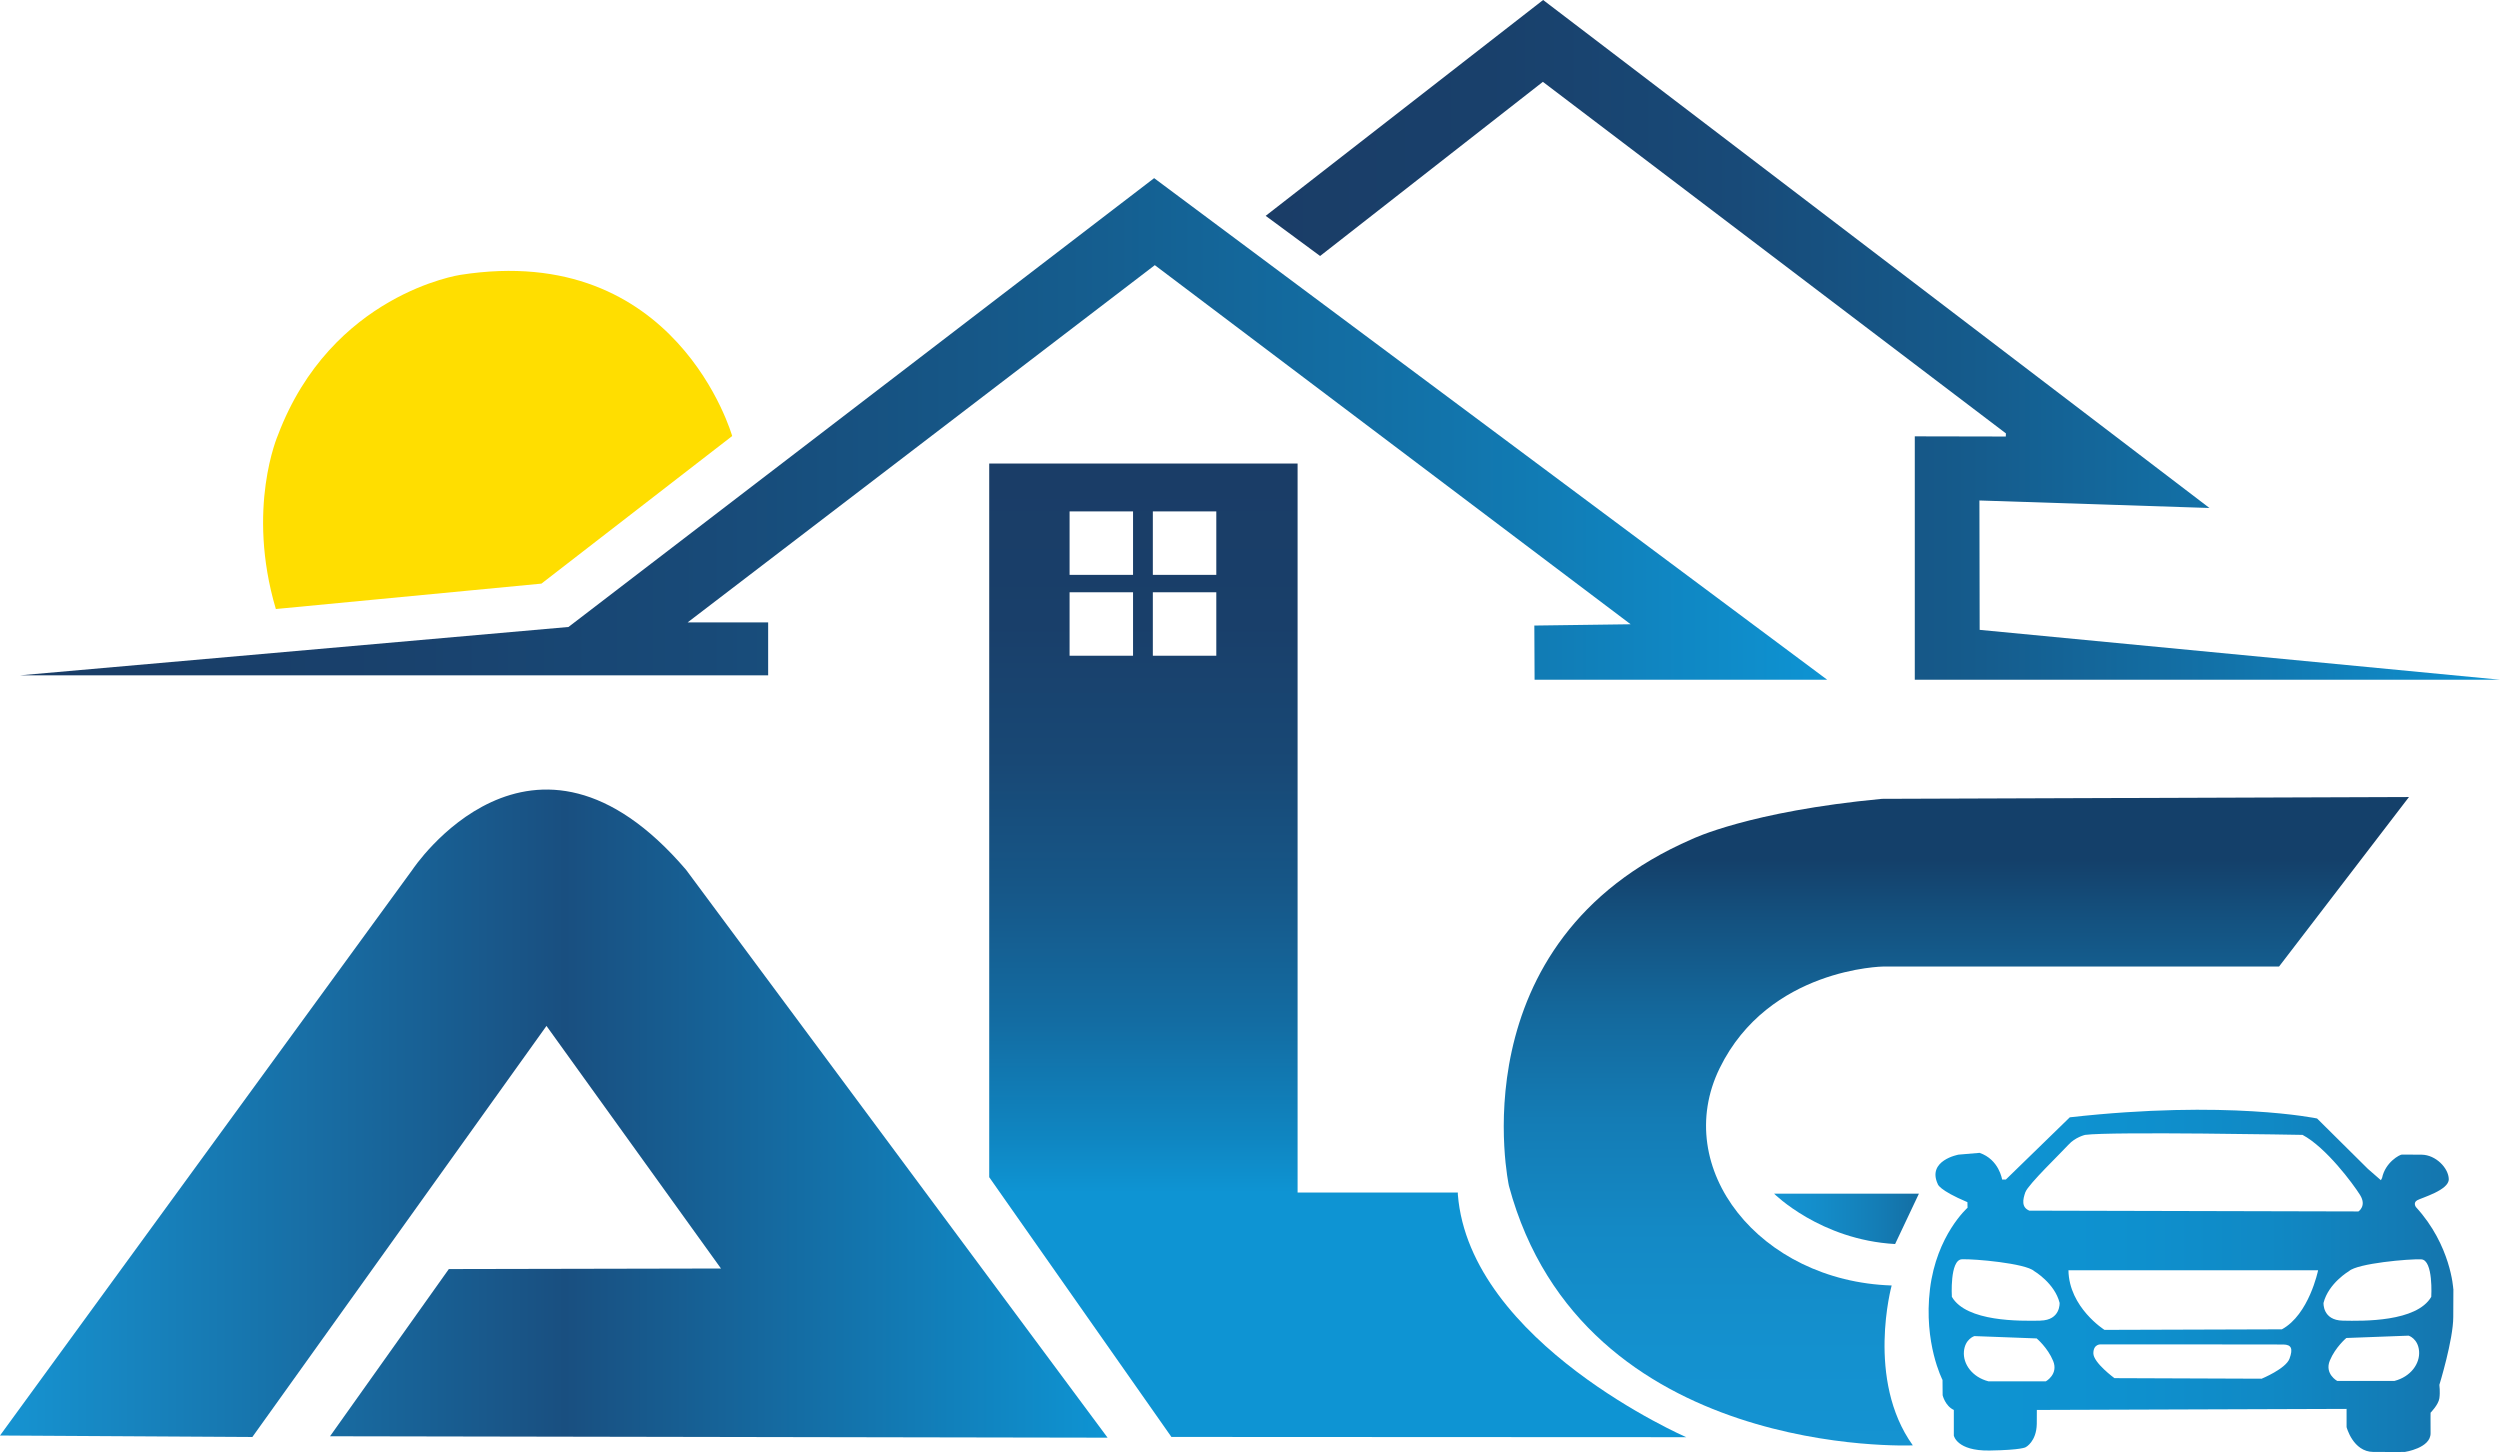 <?xml version="1.0" encoding="UTF-8"?>
<svg id="Capa_1" data-name="Capa 1" xmlns="http://www.w3.org/2000/svg" xmlns:xlink="http://www.w3.org/1999/xlink" viewBox="0 0 406.56 236.13">
  <defs>
    <style>
      .cls-1 {
        fill: url(#Degradado_sin_nombre_61);
      }

      .cls-2 {
        fill: url(#Degradado_sin_nombre_78);
      }

      .cls-3 {
        fill: url(#Degradado_sin_nombre_92);
      }

      .cls-4 {
        fill: url(#Degradado_sin_nombre_32);
      }

      .cls-5 {
        fill: url(#Degradado_sin_nombre_35);
      }

      .cls-6 {
        fill: #ffde00;
      }

      .cls-7 {
        fill: url(#Degradado_sin_nombre_37);
      }

      .cls-8 {
        fill: url(#Degradado_sin_nombre_22);
      }
    </style>
    <linearGradient id="Degradado_sin_nombre_22" data-name="Degradado sin nombre 22" x1="0" y1="181.1" x2="180.12" y2="181.1" gradientUnits="userSpaceOnUse">
      <stop offset="0" stop-color="#1694d2"/>
      <stop offset=".51" stop-color="#194f80"/>
      <stop offset="1" stop-color="#0e94d3"/>
    </linearGradient>
    <linearGradient id="Degradado_sin_nombre_78" data-name="Degradado sin nombre 78" x1="318.15" y1="245.32" x2="318.15" y2="139.85" gradientUnits="userSpaceOnUse">
      <stop offset="0" stop-color="#1594d3"/>
      <stop offset=".24" stop-color="#1491cf"/>
      <stop offset=".43" stop-color="#1489c5"/>
      <stop offset=".6" stop-color="#147cb5"/>
      <stop offset=".76" stop-color="#14699d"/>
      <stop offset=".91" stop-color="#14517f"/>
      <stop offset="1" stop-color="#14406a"/>
    </linearGradient>
    <linearGradient id="Degradado_sin_nombre_92" data-name="Degradado sin nombre 92" x1="288.51" y1="198.22" x2="312.06" y2="198.22" gradientUnits="userSpaceOnUse">
      <stop offset="0" stop-color="#1594d3"/>
      <stop offset=".28" stop-color="#148ecb"/>
      <stop offset=".69" stop-color="#147eb7"/>
      <stop offset="1" stop-color="#146fa4"/>
    </linearGradient>
    <linearGradient id="Degradado_sin_nombre_61" data-name="Degradado sin nombre 61" x1="313.62" y1="208.3" x2="398.96" y2="208.3" gradientUnits="userSpaceOnUse">
      <stop offset="0" stop-color="#0e94d3"/>
      <stop offset=".36" stop-color="#0e91cf"/>
      <stop offset=".65" stop-color="#1089c5"/>
      <stop offset=".9" stop-color="#137bb5"/>
      <stop offset="1" stop-color="#1575ad"/>
    </linearGradient>
    <linearGradient id="Degradado_sin_nombre_35" data-name="Degradado sin nombre 35" x1="3.31" y1="69.76" x2="297.14" y2="69.76" gradientUnits="userSpaceOnUse">
      <stop offset="0" stop-color="#1a3d67"/>
      <stop offset=".18" stop-color="#19406b"/>
      <stop offset=".38" stop-color="#184a78"/>
      <stop offset=".58" stop-color="#155c8d"/>
      <stop offset=".79" stop-color="#1274ab"/>
      <stop offset=".99" stop-color="#0e92d1"/>
      <stop offset="1" stop-color="#0e94d3"/>
    </linearGradient>
    <linearGradient id="Degradado_sin_nombre_37" data-name="Degradado sin nombre 37" x1="205.83" y1="55.27" x2="406.56" y2="55.27" gradientUnits="userSpaceOnUse">
      <stop offset="0" stop-color="#1a3d67"/>
      <stop offset=".18" stop-color="#19406b"/>
      <stop offset=".38" stop-color="#184a78"/>
      <stop offset=".58" stop-color="#155c8d"/>
      <stop offset=".79" stop-color="#1274ab"/>
      <stop offset=".99" stop-color="#0e92d1"/>
      <stop offset="1" stop-color="#0e94d3"/>
    </linearGradient>
    <linearGradient id="Degradado_sin_nombre_32" data-name="Degradado sin nombre 32" x1="217.54" y1="76.99" x2="217.54" y2="194.01" gradientUnits="userSpaceOnUse">
      <stop offset="0" stop-color="#1a3d67"/>
      <stop offset=".21" stop-color="#193f6a"/>
      <stop offset=".4" stop-color="#184875"/>
      <stop offset=".58" stop-color="#165788"/>
      <stop offset=".76" stop-color="#136ca2"/>
      <stop offset=".93" stop-color="#0f87c3"/>
      <stop offset="1" stop-color="#0e94d3"/>
    </linearGradient>
  </defs>
  <path class="cls-8" d="M0,233.45l67.06-92s19.4-29.36,44.51,0l68.55,92.35-126.45-.23,19.32-27.19,44.26-.09-28.38-39.45-47.83,66.85-41.04-.24Z"/>
  <path class="cls-2" d="M391.76,129.61l-21.13,27.57h-64.34s-18.64.23-26.62,16.51c-7.98,16.28,6.45,34.66,27.96,35.36,0,0-4.22,15.34,3.44,26,0,0-53.68,2.4-65.68-42.19,0,0-8.7-39.72,29.77-56.4,0,0,9.26-4.51,30.89-6.55l85.71-.3Z"/>
  <path class="cls-3" d="M288.51,194.12s7.51,7.51,19.68,8.19l3.87-8.19h-23.55Z"/>
  <path class="cls-1" d="M398.96,209.59s-.36-7.06-6.07-13.29c0,0-.51-.68.19-1.1.7-.41,5.18-1.64,5.15-3.44-.03-1.8-2.11-3.95-4.4-3.98-1.48-.02-2.61-.02-3.22-.02-.34,0-2.69,1.22-3.23,3.81l-.19.36-2.11-1.84-8.27-8.2s-14.62-3.06-40.21-.19l-10.4,10.12h-.61s-.48-3.26-3.67-4.34l-3.41.29s-5.17.93-3.38,4.79c0,0,.13.96,4.82,2.94l.02.91s-5.04,4.43-6.11,13.23c-1.06,8.81,2.04,14.77,2.04,14.77l.02,2.49s.41,1.74,1.82,2.39v4.17s.47,2.51,5.79,2.43,5.91-.55,5.91-.55c0,0,1.74-.89,1.79-3.79.02-1.58.02-2.1.01-2.26l50.37-.17v2.96s1.04,4.02,4.36,4.04c3.32.02,5.11,0,5.11,0,0,0,4.21-.62,4.19-3.04-.02-2.43,0-3.34,0-3.34,0,0,1.28-1.3,1.43-2.34s0-2.19,0-2.19c0,0,2.26-7.32,2.26-11.06s.02-4.55.02-4.55ZM329.39,193.85c.45-1.24,5.87-6.45,6.99-7.69,1.12-1.24,2.71-1.6,2.71-1.6,4.18-.57,35.36,0,35.36,0,3.86,2.07,8.23,7.98,9.35,9.77,1.12,1.79-.26,2.68-.26,2.68l-53.52-.13c-1.31-.54-1.08-1.79-.64-3.03ZM332.7,224.64h-9.32c-2.64-.68-4.17-2.81-4-4.85.17-2.04,1.7-2.51,1.7-2.51l10.13.38s1.79,1.49,2.68,3.66c.89,2.17-1.19,3.32-1.19,3.32ZM331.81,214.77c-3.32.06-12,.21-14.39-3.87,0,0-.37-6.02,1.63-6.11,2-.09,10.36.66,11.74,1.91,0,0,3.34,1.96,4.15,5.17,0,0,.19,2.83-3.13,2.89ZM372.33,220.95c-.6,1.64-4.53,3.26-4.53,3.26l-23.94-.09s-3.43-2.51-3.43-4.04,1.19-1.45,1.19-1.45h1.43s26.98,0,28.28.02c1.3.02,1.6.66,1,2.3ZM371.06,216.18l-28.82.09s-5.77-3.64-5.86-9.69h40.6s-1.47,7.22-5.91,9.61ZM389.4,224.57h-9.32s-2.09-1.15-1.19-3.32,2.68-3.66,2.68-3.66l10.13-.38s1.53.47,1.7,2.51-1.36,4.17-4,4.85ZM395.38,210.9c-2.39,4.09-11.07,3.94-14.39,3.87s-3.13-2.89-3.13-2.89c.81-3.21,4.15-5.17,4.15-5.17,1.38-1.26,9.74-2,11.74-1.91,2,.09,1.63,6.11,1.63,6.11Z"/>
  <polygon class="cls-5" points="3.31 109.82 124.92 109.82 124.92 101.22 111.82 101.22 187.8 43.12 265.18 101.52 249.52 101.73 249.56 110.54 297.14 110.54 187.69 28.97 92.45 101.96 3.31 109.82"/>
  <polygon class="cls-7" points="311.39 70.96 311.39 110.54 406.56 110.54 321.94 102.43 321.9 81.39 359.31 82.61 250.95 0 205.83 35.1 214.68 41.63 250.91 13.31 326.21 70.48 326.19 70.99 311.39 70.96"/>
  <path class="cls-6" d="M44.86,99.04l43.19-4.13,31.02-24s-8.98-31.74-44.21-26.21c0,0-20.98,3.09-29.66,26.06,0,0-5.2,11.88-.34,28.28Z"/>
  <path class="cls-4" d="M237.08,194.26v-.32h-26.06v-118.56h-50.15v116.06l29.63,42.24,83.72.04s-35.22-15.34-37.14-39.47ZM184.26,106.64h-10.32v-10.32h10.32v10.32ZM184.26,93.49h-10.32v-10.32h10.32v10.32ZM197.8,106.64h-10.32v-10.32h10.32v10.32ZM197.8,93.49h-10.32v-10.32h10.32v10.32Z"/>
</svg>